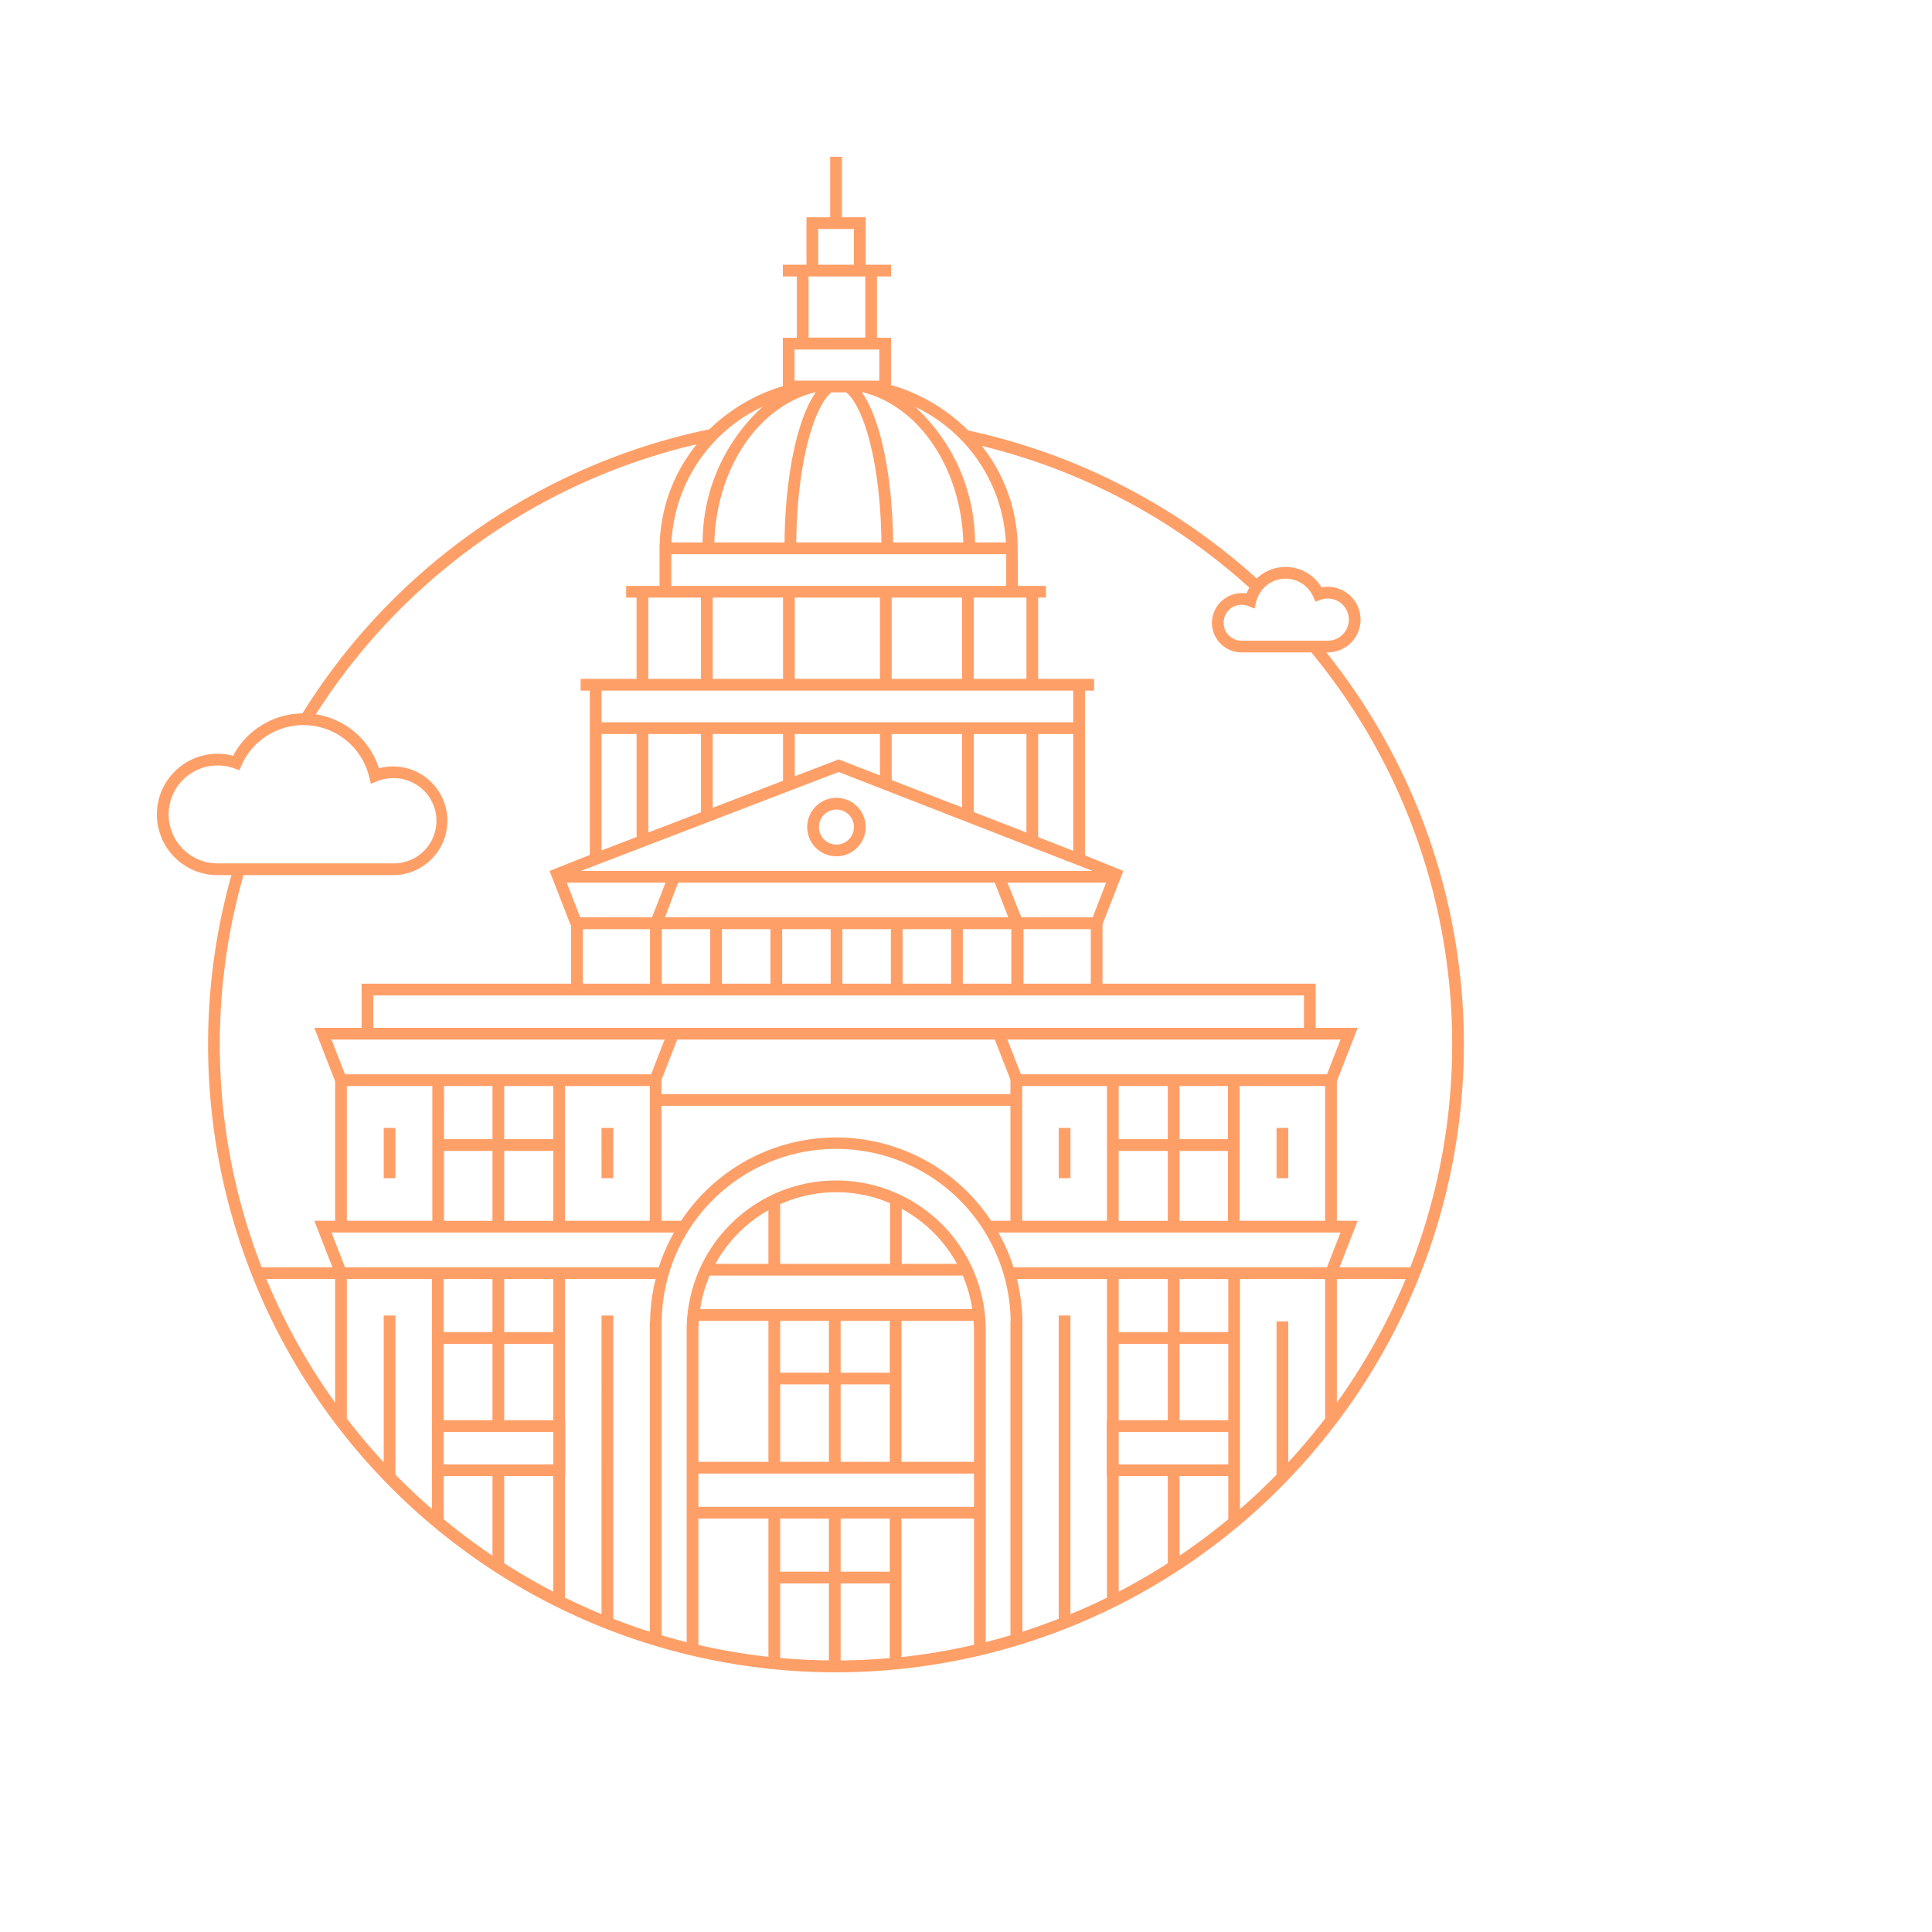 
        <svg xmlns="http://www.w3.org/2000/svg" xmlns:xlink="http://www.w3.org/1999/xlink" version="1.1" width="1000" 
        height="1000" viewBox="0 0 1000 1000">
			
			<g transform="scale(8.115) translate(10, 10)">
				<defs id="SvgjsDefs1584"></defs><g id="SvgjsG1585" featureKey="UqkkrJ-0" transform="matrix(1.056,0,0,1.056,-9.478,-4.388)" fill="#ff9f68"><path xmlns="http://www.w3.org/2000/svg" d="M48.261,44.641A1.766,1.766,0,1,0,50.027,42.875,1.768,1.768,0,0,0,48.261,44.641Zm2.823,0A1.057,1.057,0,1,1,50.027,43.584,1.058,1.058,0,0,1,51.084,44.641Zm-27.693,21.21h-.709V62.814h.709Zm13.156,0h-.709V62.814h.709Zm40.771,0h-.709V62.814h.709Zm-13.156,0h-.709V62.814h.709ZM79.617,34.091h.086a1.981,1.981,0,0,0,0-3.962,1.961,1.961,0,0,0-.371.035,2.538,2.538,0,0,0-3.923-.538,37.85,37.85,0,0,0-17.425-8.94,10.877,10.877,0,0,0-4.66-2.748V15.088h-.847v-3.704h.847v-.709H51.791V7.809H50.358V4.157h-.709V7.809H48.216v2.866H46.789v.709h.847v3.704h-.847v2.921a10.809,10.809,0,0,0-4.432,2.604A38.052,38.052,0,0,0,17.773,37.775,4.803,4.803,0,0,0,13.585,40.334a3.666,3.666,0,1,0-.941,7.21h.839A37.91,37.91,0,0,0,80.225,80.646h.028v-.035a37.863,37.863,0,0,0-.636-46.519Zm-4.239-3.046a1.827,1.827,0,0,1,3.448-.319l.134.302.311-.113a1.272,1.272,0,1,1,.432,2.468H74.499a1.084,1.084,0,1,1,.404-2.089l.381.151ZM60.262,27.45H58.399a11.155,11.155,0,0,0-3.625-8.193A9.621,9.621,0,0,1,60.262,27.45Zm.907,32.124-.816-2.097H80.473l-.816,2.097Zm18.375.709v8.139H74.382V60.283ZM70.75,63.491V60.283h2.923v3.208Zm2.923.709v4.223H70.75V64.2Zm-6.597-.709V60.283H70.041v3.208Zm2.965.709v4.223H67.076V64.2Zm-3.674-3.917v8.139H61.247V60.283Zm-26.905.487v-.842H39.454l.955-2.452H59.591l.955,2.452h-.008v.842Zm21.076.709v6.943h-1.168a11.224,11.224,0,0,0-18.724,0H39.462V61.479ZM20.344,59.574l-.816-2.097H39.648l-.816,2.097Zm18.409.709v8.139H33.633V60.283ZM29.959,63.491V60.283h2.965v3.208Zm2.965.709v4.223H29.959V64.2Zm-6.597-.709V60.283H29.25v3.208Zm2.923.709v4.223H26.327V64.2Zm-3.632-3.917v8.139H20.456V60.283Zm52.646-3.515H22.054v-1.958H78.263ZM39.672,50.092l.793-2.091H59.591l.815,2.091Zm20.917.715v3.294H57.661V50.807Zm-3.637,0v3.294H54.023V50.807Zm-3.637,0v3.294H50.386V50.807Zm-3.637,0v3.294H46.749V50.807Zm-3.637,0v3.294H43.112V50.807Zm-3.637,0v3.294H39.482V50.807ZM38.888,50.092H34.551l-.814-2.091h5.965Zm-.122.715v3.294H34.711V50.807Zm22.56,3.294V50.807h4.062v3.294Zm4.177-4.009H61.198L60.358,48h5.959ZM34.592,47.291,50.162,41.314l15.341,5.978ZM35.837,46.054V39.021h2.118v6.22Zm2.827-1.085V39.021h3.182v4.726ZM42.555,43.475V39.021h4.247v2.824Zm4.956-1.902V39.021h5.145v2.504l-2.492-.971Zm5.854.229V39.021h4.247v4.435Zm4.956,1.931V39.021h3.182v5.951Zm3.891,1.516V39.021h2.118v7.053ZM64.33,38.312H35.837v-1.913H64.33ZM38.664,35.69V30.781h3.182v4.909Zm3.891,0V30.781h4.247v4.909Zm4.956,0V30.781h5.145v4.909Zm5.854,0V30.781h4.247v4.909Zm8.138,0H58.321V30.781h3.182Zm-1.221-5.618H40.054V28.159H60.282ZM47.6,27.45c.05-4.877,1.108-8.261,2.127-9.064h.888c1.023.803,2.078,4.172,2.128,9.064Zm10.09,0H53.452c-.041-4.053-.78-7.514-1.888-9.064h.086C55.068,19.256,57.562,23.029,57.69,27.45Zm-8.765-18.932h2.157v2.157H48.925Zm2.843,2.866v3.693H48.345V11.384ZM47.498,15.797h5.117v1.879H47.498Zm1.209,2.588h.071c-1.106,1.552-1.846,5.021-1.887,9.064H42.653C42.781,23.007,45.277,19.25,48.707,18.386Zm-3.128.858a11.119,11.119,0,0,0-3.635,8.207H40.064A9.575,9.575,0,0,1,45.579,19.243ZM12.644,46.835a2.957,2.957,0,1,1,1.007-5.739l.31.112.134-.301a4.088,4.088,0,0,1,7.712.719l.095.402.383-.155a2.545,2.545,0,0,1,.956-.186,2.574,2.574,0,1,1,0,5.147Zm.139,10.935A37.272,37.272,0,0,1,14.214,47.544h9.027a3.283,3.283,0,1,0-.847-6.454,4.768,4.768,0,0,0-3.812-3.259A37.345,37.345,0,0,1,41.587,21.52a9.993,9.993,0,0,0-2.232,5.93l-.002.015-.009.214v2.393h-2.019v.709h.629v4.909H34.576v.709h.552v9.927l-2.428.965L34.002,50.635v3.466H21.345v2.667H18.49l1.257,3.227v8.427H18.49l1.093,2.807H15.312A37.009,37.009,0,0,1,12.783,57.77Zm6.964,21.636A37.187,37.187,0,0,1,15.592,71.938h4.155Zm5.85,1.062v5.365q-1.144-.996-2.206-2.079V74.144h-.709v8.867q-1.173-1.269-2.226-2.644V71.938h5.141ZM29.25,88.65q-1.527-1.03-2.944-2.203V83.844H29.25Zm3.674,2.171q-1.525-.791-2.965-1.716v-5.261h2.965Zm0-7.686H26.306v-1.958h6.618ZM29.25,75.854v4.613H26.306V75.854Zm-2.944-.709V71.938H29.25v3.208Zm6.618,5.322H29.959V75.854h2.965Zm0-5.322H29.959V71.938h2.965Zm5.848-.647h-.019V93.245c-.747-.237-1.48-.503-2.206-.785V74.144h-.709V92.18q-1.121-.463-2.206-.995V83.844h.017v-3.376h-.017V71.938H39.106A11.197,11.197,0,0,0,38.772,74.498Zm-18.428-3.269-.816-2.098H40.215a11.172,11.172,0,0,0-.929,2.126V71.229Zm25.575,23.529a36.974,36.974,0,0,1-4.229-.719V86.407h4.229Zm3.653.217q-1.487-.017-2.944-.149V90.324h2.944Zm0-5.361H46.628V86.407h2.944Zm3.674,5.221c-.978.085-1.966.136-2.965.143V90.324h2.965Zm0-5.221H50.281V86.407h2.965Zm5.089,4.419a36.971,36.971,0,0,1-4.38.741V86.407h4.38Zm0-8.335h-16.645V83.691h16.645Zm-.679-13.966a8.256,8.256,0,0,1,.573,2.023H41.797a8.256,8.256,0,0,1,.573-2.023Zm-14.941-.709a8.378,8.378,0,0,1,3.203-3.242v3.242Zm3.912,0V67.422a8.279,8.279,0,0,1,6.635-.065v3.666Zm7.344,0V67.699a8.381,8.381,0,0,1,3.338,3.324ZM50.281,77.596V74.464h2.965V77.596Zm2.965.709v4.677H50.281V78.305Zm-6.618-.709V74.464h2.944V77.596Zm2.944.709v4.677H46.628V78.305Zm-3.653-3.841v8.518H41.69V75.019c0-.187.016-.37.028-.555Zm12.416,8.518H53.955V74.464h4.352c.012.184.028.367.028.555ZM60.538,74.498V93.457c-.494.146-.991.286-1.494.412v-18.851a9.031,9.031,0,1,0-18.063,0V93.875c-.507-.127-1.009-.267-1.508-.415V74.638a10.539,10.539,0,0,1,21.057-.685c.011.18.015.363.018.545Zm5.829,5.97h-.017v3.376h.017v7.341q-1.083.533-2.206.995V74.144h-.709V92.46c-.721.281-1.45.544-2.191.78V74.638q0-.367-.023-.729a11.182,11.182,0,0,0-.311-1.97h5.44Zm3.674,8.637q-1.439.924-2.965,1.716V83.844H70.041Zm3.653-2.657Q72.279,87.619,70.75,88.65V83.844h2.944Zm0-3.313H67.076v-1.958h6.618ZM70.041,75.854v4.613H67.076V75.854Zm-2.965-.709V71.938H70.041v3.208Zm6.618,5.322H70.75V75.854h2.944Zm0-5.322H70.75V71.938h2.944ZM79.544,80.366q-1.053,1.373-2.226,2.644V74.498h-.709V83.754q-1.059,1.085-2.206,2.079V71.938h5.141Zm.112-9.137h-18.916v.06a11.148,11.148,0,0,0-.932-2.158H80.473Zm.597,8.177V71.938H84.408A37.187,37.187,0,0,1,80.253,79.406Zm.164-8.177,1.093-2.807H80.253V59.995l1.257-3.227h-2.538v-2.667H66.098V50.518l1.257-3.227L65.039,46.35V36.399h.552v-.709H62.212V30.781h.47v-.709H60.991l-.02-2.622a9.992,9.992,0,0,0-2.166-5.83A37.144,37.144,0,0,1,74.968,30.182a2.531,2.531,0,0,0-.17.35,1.816,1.816,0,0,0-2.093,1.768A1.795,1.795,0,0,0,74.499,34.091h4.211a37.163,37.163,0,0,1,5.978,37.138Z"></path></g>
			</g>
		</svg>
	